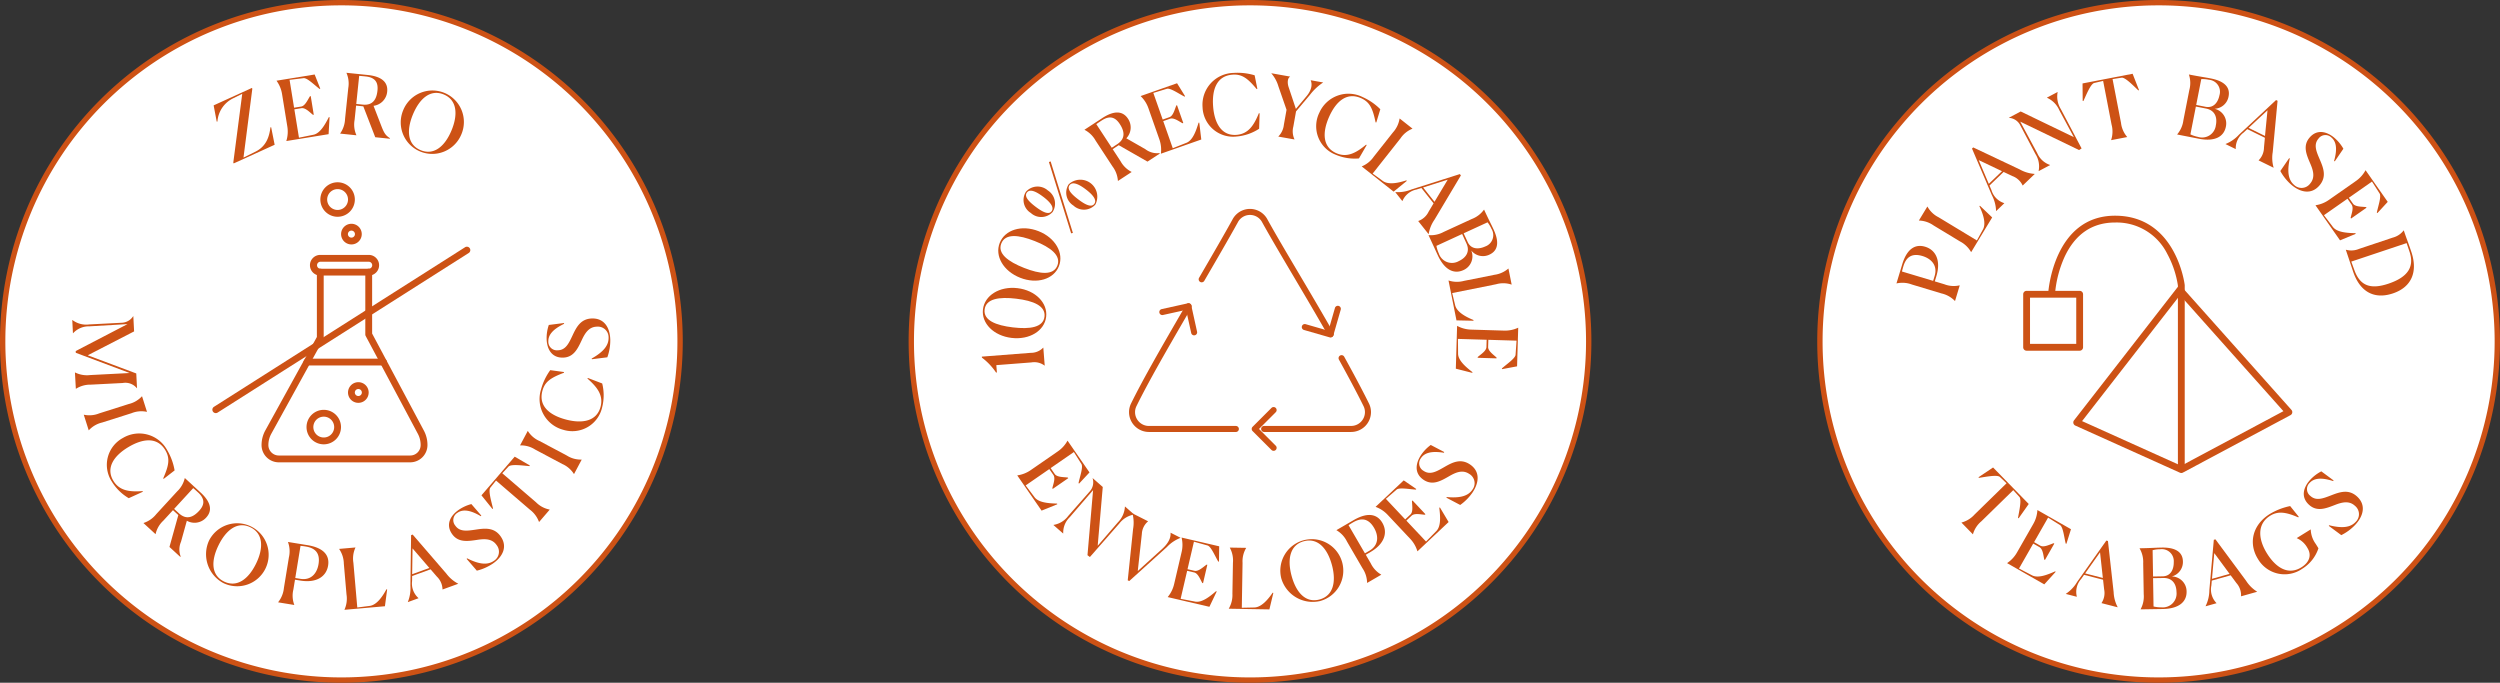 <svg viewBox="0 0 467.414 127.654" height="127.654" width="467.414" xmlns="http://www.w3.org/2000/svg"><rect x="0" y="0" width="467.414" height="127.654" fill="#333333" stroke="none"/><g transform="translate(-1024.5 -461.846)"><g transform="translate(1025 462.346)"><path stroke-width="1" stroke="#cd5215" fill="#fff" transform="translate(0 0)" d="M126.652,63.327A63.326,63.326,0,1,1,63.326,0a63.326,63.326,0,0,1,63.326,63.327"></path><path fill="#cd5215" transform="translate(-6.94 -2.804)" d="M50.128,32.86l-.071-.156,1.673-12.86-1.822.9a5.244,5.244,0,0,0-2.816,4.286l-.134.009-.575-3.033,7.161-3.264.071.157L51.963,31.767l2.242-1.107c2.084-1.037,2.584-2.877,2.8-4.552l.133-.009.651,3.272Z"></path><path fill="#cd5215" transform="translate(-9.009 -2.364)" d="M69.944,26.951l-7.892,1.282-.005-.031a5.815,5.815,0,0,0,.184-2.672l-.987-6.074a5.781,5.781,0,0,0-1.02-2.476l-.005-.031,7.122-1.157,1.047,2.646-.116.066c-.955-.714-2.32-2.107-3-2.027l-2.623.315L63.492,22l1.326-.215c.74-.121,1.219-1.259,1.648-1.93l.139-.023.566,3.484-.139.023c-.6-.458-1.409-1.37-2.165-1.247l-1.325.215.861,5.3,2.726-.554c1.254-.268,2.184-1.953,2.867-3.3l.131.026Z"></path><path fill="#cd5215" transform="translate(-11.102 -2.306)" d="M74.206,26.753a5.009,5.009,0,0,0,.909-2.716l.6-5.747a4.983,4.983,0,0,0-.333-2.845l0-.031,3.961.411c2.811.29,3.817,1.493,3.648,3.124a2.925,2.925,0,0,1-2.55,2.64l1.474,3.81c.533,1.375.823,1.75,1.589,2.237l-.011.109-2.734-.283L78.53,21.691l-1.351-.14L76.9,24.223a4.851,4.851,0,0,0,.333,2.845l0,.031L74.2,26.784Zm3.549-10.763-.544,5.249,1.212.125c1.957.2,2.594-1.1,2.752-2.619.146-1.413-.312-2.45-2.206-2.646-.2-.021-.606-.063-1.214-.11"></path><path fill="#cd5215" transform="translate(-13.098 -2.899)" d="M87.974,23.027a5.887,5.887,0,1,1,10.87,4.521,5.886,5.886,0,1,1-10.87-4.521m9.04,3.759c1.235-2.97,1.045-5.687-1.448-6.723s-4.525.755-5.761,3.726-1.048,5.652,1.432,6.682,4.535-.7,5.777-3.685"></path><path fill="#cd5215" transform="translate(-2.288 -10.313)" d="M15.3,69.646l.031,0a4.236,4.236,0,0,0,3.123.824l6.13-.316a2.649,2.649,0,0,0,2.1-1.219l.031,0,.146,2.839-8.668,4.466,9.074,3.395.142,2.76-.031,0a2.781,2.781,0,0,0-2.663-.972l-5.957.307a4.982,4.982,0,0,0-2.76.767l-.031,0L15.8,79.456l.031,0a5.008,5.008,0,0,0,2.823.48l7.378-.381L15.958,75.773l-.017-.327,9.686-5.035-7.156.417a3.964,3.964,0,0,0-3.014,1.282h-.032Z"></path><path fill="#cd5215" transform="translate(-2.668 -12.946)" d="M17.861,89.985a4.855,4.855,0,0,0,2.853-.25l5.507-1.748a4.85,4.85,0,0,0,2.475-1.44l.03-.01.921,2.9-.03.009a4.854,4.854,0,0,0-2.852.251l-5.507,1.748a4.854,4.854,0,0,0-2.475,1.441l-.03.009-.921-2.9Z"></path><path fill="#cd5215" transform="translate(-3.428 -14.168)" d="M27,106.811a9.08,9.08,0,0,1-3.168-3.11A5.709,5.709,0,0,1,25.9,95.557a5.949,5.949,0,0,1,8.3,2.3,11.068,11.068,0,0,1,1.373,3.762L33.537,103.2l-.1-.084c1.065-2.418,1.316-3.732.4-5.273-1.481-2.48-4.137-2.239-6.912-.582s-4.222,3.922-2.813,6.281c1.137,1.9,3.051,2.124,5.488,1.942l.024.131Z"></path><path fill="#cd5215" transform="translate(-4.632 -15.636)" d="M30.986,112.911a5,5,0,0,0,2.35-1.635l3.908-4.255a4.974,4.974,0,0,0,1.431-2.48l.021-.023,2.931,2.693c2.082,1.912,2.169,3.477,1.06,4.685a2.923,2.923,0,0,1-3.621.6l-1.094,3.936a3.614,3.614,0,0,0-.06,2.743l-.074.08-2.023-1.858,1.658-5.96-1-.919-1.817,1.977a4.859,4.859,0,0,0-1.43,2.481l-.021.023-2.242-2.06Zm9.27-6.514-3.57,3.885.9.824c1.45,1.332,2.736.668,3.771-.458.961-1.046,1.213-2.151-.19-3.44-.149-.137-.448-.412-.907-.812"></path><path fill="#cd5215" transform="translate(-6.686 -17.113)" d="M45.258,117.705a5.888,5.888,0,1,1,2.666,7.911,6.114,6.114,0,0,1-2.666-7.911m8.795,4.3c1.414-2.89,1.391-5.613-1.036-6.8s-4.563.478-5.977,3.368-1.391,5.578,1.021,6.759,4.571-.423,5.992-3.327"></path><path fill="#cd5215" transform="translate(-9.062 -17.738)" d="M60.577,129.816a5.026,5.026,0,0,0,1.067-2.658l.931-5.7a4.99,4.99,0,0,0-.166-2.86l.005-.031,3.637.594c3.361.549,4.124,2.176,3.854,3.826-.334,2.05-2.166,3.287-5.173,2.8l-1.017-.166-.3,1.834a4.844,4.844,0,0,0,.166,2.86l-.006.031-3.005-.491Zm4.171-10.524-.981,6.011.956.157c2.05.334,3.122-1.089,3.391-2.738.366-2.236-.8-3.043-2.373-3.3-.216-.036-.493-.08-.992-.13"></path><path fill="#cd5215" transform="translate(-11.067 -17.919)" d="M74.974,131.431l0-.031a5.016,5.016,0,0,0,.378-2.839l-.5-5.756a4.986,4.986,0,0,0-.867-2.73l0-.032,3.034-.265,0,.031a4.858,4.858,0,0,0-.378,2.839L77.366,131l2.341-.3c1.287-.175,2.359-1.712,3.115-3.111l.128.036-.415,3.141Z"></path><path fill="#cd5215" transform="translate(-13.328 -17.494)" d="M91.075,128.841l-1.981.722-.01-.03a6.845,6.845,0,0,0,.475-3.032l.129-9.456.293-.106,6.3,7.3a6.52,6.52,0,0,0,2.2,1.877l.01.029-2.92,1.064-.011-.029a3.415,3.415,0,0,0-1.049-2.378l-1.179-1.365-3.449,1.255-.008.935a3.626,3.626,0,0,0,1.195,3.189Zm-1.117-9.318-.07,4.829,3.214-1.17Z"></path><path fill="#cd5215" transform="translate(-14.681 -16.492)" d="M104.17,112.389l-.088.118c-2.186-1.3-3.483-1.257-4.37-.645a1.6,1.6,0,0,0-.408,2.4c.843,1.221,2.267.977,3.8.754,1.685-.253,3.477-.485,4.7,1.288,1.33,1.927.347,3.8-1.478,5.058a9.313,9.313,0,0,1-2.992,1.325l-1.9-2.2.076-.11c2.279,1.16,3.826,1.286,5,.48a2,2,0,0,0,.52-2.957c-.842-1.219-2.2-1.19-3.613-.976-1.788.266-3.579.554-4.732-1.116-1.223-1.773-.267-3.437,1.275-4.5a7.608,7.608,0,0,1,2.351-1.071Z"></path><path fill="#cd5215" transform="translate(-15.748 -14.931)" d="M118.025,109.716l-1.983,2.307-.024-.02a5.009,5.009,0,0,0-1.712-2.294l-6.319-5.431-1.061,1.33c-.424.541.182,2.565.505,3.913l-.116.064-2.051-2.545,6.215-7.23,2.824,1.646-.046.125c-1.381-.117-3.473-.413-3.943.088l-1.157,1.249,6.319,5.432A4.854,4.854,0,0,0,118,109.7Z"></path><path fill="#cd5215" transform="translate(-17.019 -14.087)" d="M123.819,102.2a4.847,4.847,0,0,0-2.174-1.863l-5.1-2.714a4.842,4.842,0,0,0-2.76-.76l-.027-.015,1.43-2.687.027.014a4.854,4.854,0,0,0,2.173,1.864l5.1,2.712a4.85,4.85,0,0,0,2.759.762l.027.014-1.429,2.688Z"></path><path fill="#cd5215" transform="translate(-17.666 -12.088)" d="M129.757,83.283a9.079,9.079,0,0,1-.005,4.44,5.71,5.71,0,0,1-7.263,4.226,5.949,5.949,0,0,1-4.17-7.539,11.1,11.1,0,0,1,1.725-3.616l2.557.349.014.134c-2.475.932-3.589,1.672-4.045,3.409-.735,2.794,1.3,4.524,4.424,5.346s5.758.27,6.458-2.388c.564-2.146-.619-3.667-2.456-5.28l.077-.109Z"></path><path fill="#cd5215" transform="translate(-17.892 -10.387)" d="M122.823,70.283l.049.14c-2.293,1.1-2.976,2.2-2.959,3.281a1.6,1.6,0,0,0,1.777,1.673c1.482-.025,2.07-1.346,2.733-2.747.724-1.543,1.525-3.164,3.679-3.2,2.342-.039,3.356,1.818,3.393,4.035a9.317,9.317,0,0,1-.555,3.226l-2.883.361-.048-.125c2.227-1.254,3.191-2.473,3.167-3.893A2,2,0,0,0,129,70.961c-1.484.024-2.214,1.177-2.817,2.466-.769,1.637-1.522,3.289-3.552,3.323-2.154.036-3.01-1.683-3.041-3.555A7.632,7.632,0,0,1,120,70.643Z"></path><path fill="#cd5215" transform="translate(-9.897 -11.708)" d="M81.094,79.543H66.786a.638.638,0,1,1,0-1.276H81.094a.638.638,0,0,1,0,1.276"></path><path fill="#cd5215" transform="translate(-8.516 -8.751)" d="M84.714,94.691H60.141a3.229,3.229,0,0,1-3.224-3.226,5.68,5.68,0,0,1,.7-2.732l9.643-17.477V59.134a.638.638,0,0,1,1.276,0V71.42a.648.648,0,0,1-.079.308L58.738,89.349a4.4,4.4,0,0,0-.545,2.116,1.952,1.952,0,0,0,1.947,1.95H84.714a1.949,1.949,0,0,0,1.948-1.947,4.424,4.424,0,0,0-.516-2.1L76.39,71.074a.637.637,0,0,1-.074-.3V59.134a.638.638,0,1,1,1.276,0v11.48l9.68,18.154a5.675,5.675,0,0,1,.666,2.659,3.236,3.236,0,0,1-3.224,3.263"></path><path fill="#cd5215" transform="translate(-10.112 -8.296)" d="M78.551,59.317H69.5a1.931,1.931,0,0,1-.012-3.862h9.065a1.931,1.931,0,0,1,.012,3.862Zm-.012-2.586H69.5a.656.656,0,0,0,.013,1.31h9.033a.655.655,0,0,0,0-1.31"></path><path fill="#cd5215" transform="translate(-10.449 -5.907)" d="M73.068,45.936a3.224,3.224,0,1,1,3.225-3.225,3.228,3.228,0,0,1-3.225,3.225m0-5.173a1.949,1.949,0,1,0,1.949,1.948,1.95,1.95,0,0,0-1.949-1.948"></path><path fill="#cd5215" transform="translate(-9.994 -13.393)" d="M70.027,95.967a3.224,3.224,0,1,1,3.224-3.224,3.227,3.227,0,0,1-3.224,3.224m0-5.172a1.948,1.948,0,1,0,1.948,1.948,1.95,1.95,0,0,0-1.948-1.948"></path><path fill="#cd5215" transform="translate(-11.132 -7.272)" d="M76.337,52.474a1.931,1.931,0,1,1,1.931-1.931,1.934,1.934,0,0,1-1.931,1.931m0-2.587a.656.656,0,1,0,.656.656.657.657,0,0,0-.656-.656"></path><path fill="#cd5215" transform="translate(-11.36 -12.482)" d="M77.858,87.3a1.931,1.931,0,1,1,1.931-1.931A1.933,1.933,0,0,1,77.858,87.3m0-2.587a.656.656,0,1,0,.656.656.656.656,0,0,0-.656-.656"></path><path fill="#cd5215" transform="translate(-6.898 -8.023)" d="M46.743,84.76a.638.638,0,0,1-.343-1.176L93.363,53.739a.638.638,0,0,1,.685,1.076L47.085,84.661a.638.638,0,0,1-.342.1"></path></g><g transform="translate(1364.761 462.346)"><path stroke-width="1" stroke="#cd5115" fill="#fff" transform="translate(-341.309 0)" d="M467.961,63.327A63.326,63.326,0,1,1,404.635,0a63.326,63.326,0,0,1,63.326,63.327"></path><path fill="#cd5215" transform="translate(-343.828 -7.999)" d="M369.06,63.761a5.006,5.006,0,0,0-2.5-1.4l-5.53-1.666a4.987,4.987,0,0,0-2.856-.208l-.031-.009,1.062-3.527c.982-3.259,2.695-3.8,4.3-3.32,1.987.6,2.973,2.575,2.1,5.49l-.3.986,1.779.536a4.853,4.853,0,0,0,2.855.207l.029.009-.877,2.914Zm-9.886-5.5L365,60.012l.279-.926c.6-1.988-.671-3.235-2.271-3.717-2.168-.653-3.12.4-3.579,1.922-.063.209-.143.479-.259.966"></path><path fill="#cd5215" transform="translate(-344.565 -6.678)" d="M372.847,53.314l-.026-.016a5.031,5.031,0,0,0-2.067-1.981l-4.94-2.99a4.974,4.974,0,0,0-2.714-.913l-.026-.016,1.576-2.6.027.016a4.857,4.857,0,0,0,2.066,1.981l7.17,4.341,1.141-2.065c.617-1.141.011-2.913-.671-4.347l.1-.082,2.288,2.187Z"></path><path fill="#cd5215" transform="translate(-346.312 -4.76)" d="M380.789,42.258l-1.519,1.461-.022-.022a6.845,6.845,0,0,0-.792-2.964l-3.707-8.694.224-.216,8.708,4.122a6.522,6.522,0,0,0,2.766.826l.022.023-2.239,2.153-.022-.023a3.4,3.4,0,0,0-1.92-1.748l-1.63-.771-2.643,2.543.37.857a3.627,3.627,0,0,0,2.381,2.431ZM376,34.194l1.889,4.442,2.464-2.37Z"></path><path fill="#cd5215" transform="translate(-347.525 -2.938)" d="M384.977,25.18l3.176,5.88a3.99,3.99,0,0,0,2.39,2.217l.014.028-2.126,1.123-.014-.027a4.285,4.285,0,0,0-.594-3.165l-2.859-5.412a2.536,2.536,0,0,0-2.091-1.35l-.014-.027,2.208-1.167,9.934,4.8-2.74-5.086a4.5,4.5,0,0,0-2.278-2.275l-.014-.028,1.988-1.05.014.028a4.425,4.425,0,0,0,.594,3.164l3.886,7.359-.474.3Z"></path><path fill="#cd5215" transform="translate(-349.947 -2.339)" d="M407.391,27.465l-2.988.577-.006-.031a5.015,5.015,0,0,0,.083-2.862l-1.58-8.183-1.658.384c-.669.162-1.45,2.125-2.033,3.381l-.132-.021-.027-3.27,9.363-1.808,1.193,3.044-.114.07c-1.01-.949-2.467-2.481-3.147-2.381l-1.682.261,1.579,8.183a4.858,4.858,0,0,0,1.143,2.625Z"></path><path fill="#cd5215" transform="translate(-353.06 -2.364)" d="M419.858,27.01l.006-.031a5.011,5.011,0,0,0,1.152-2.623l1.113-5.67a4.973,4.973,0,0,0-.074-2.863l.006-.031c2.238.439,2.787.483,4.028.727,3.312.634,3.606,2.22,3.377,3.385a2.8,2.8,0,0,1-2.617,2.3,2.81,2.81,0,0,1,2.112,3.344c-.343,1.748-1.885,2.877-5.073,2.251Zm7.235-1.746c.3-1.532-.233-2.783-1.827-3.1l-1.916-.377-1.02,5.2a6.024,6.024,0,0,0,1.4.466,2.585,2.585,0,0,0,3.359-2.189m-1.9-3.43c1.551.288,2.337-.958,2.574-2.169a2.247,2.247,0,0,0-1.994-2.89,5.493,5.493,0,0,0-1.41-.118l-.947,4.828Z"></path><path fill="#cd5215" transform="translate(-354.652 -3.202)" d="M432.386,30.574l-1.893-.929.014-.029a6.846,6.846,0,0,0,2.516-1.755l6.913-6.451.281.138-.906,9.6a6.505,6.505,0,0,0,.166,2.884l-.014.028-2.788-1.371.014-.028a3.419,3.419,0,0,0,.99-2.4l.169-1.8-3.294-1.619-.68.64a3.627,3.627,0,0,0-1.474,3.068Zm5.95-7.254L434.8,26.612l3.069,1.509Z"></path><path fill="#cd5215" transform="translate(-356.453 -4.255)" d="M452.718,33.915l-.137-.055c.7-2.446.328-3.691-.489-4.392a1.6,1.6,0,0,0-2.431.217c-.966,1.126-.367,2.442.24,3.869.673,1.566,1.353,3.242-.051,4.876-1.526,1.776-3.589,1.3-5.271-.142a9.335,9.335,0,0,1-2.044-2.557l1.646-2.4.125.047c-.54,2.5-.269,4.028.81,4.954a2,2,0,0,0,2.992-.249c.967-1.126.589-2.437.025-3.745-.712-1.662-1.448-3.323-.125-4.863,1.4-1.635,3.258-1.134,4.68.088a7.615,7.615,0,0,1,1.636,2Z"></path><path fill="#cd5215" transform="translate(-357.61 -5.512)" d="M454.854,49.949,450.27,43.4l.025-.018a5.811,5.811,0,0,0,2.486-1l5.041-3.527a5.765,5.765,0,0,0,1.788-1.994l.025-.018,4.136,5.911-1.928,2.093-.11-.076c.228-1.171.89-3,.52-3.586l-1.424-2.225-4.324,3.027.77,1.1c.43.613,1.662.551,2.452.645l.081.116-2.89,2.024-.082-.116c.153-.736.621-1.863.183-2.49l-.77-1.1-4.4,3.079,1.683,2.214c.785,1.014,2.707,1.118,4.215,1.149l.033.128Z"></path><path fill="#cd5215" transform="translate(-358.607 -7.49)" d="M456.963,53.684a3.735,3.735,0,0,0,2.449-.162l6.278-2.1a3.742,3.742,0,0,0,2.052-1.346l.03-.01c.62,1.851.763,2.083,1.418,4.037,1.234,3.686.057,6.567-3.452,7.742s-6.176-.3-7.445-4.094l-1.358-4.056ZM468.3,52.44,457.954,55.9l.594,1.629c1.091,3.01,3.14,3.576,6.353,2.5,3.657-1.225,4.883-3.166,3.947-5.965Z"></path><path fill="#cd5215" transform="translate(-345.964 -15.287)" d="M374.56,114.678l-2.128-2.179.022-.022a5.009,5.009,0,0,0,2.437-1.506l5.966-5.828-1.234-1.174c-.5-.469-2.572-.041-3.945.164l-.054-.122,2.716-1.823,6.668,6.826-1.887,2.672-.121-.056c.236-1.366.714-3.426.257-3.94l-1.145-1.261-5.966,5.827a4.86,4.86,0,0,0-1.563,2.4Z"></path><path fill="#cd5215" transform="translate(-347.467 -16.689)" d="M389.415,125.446l-6.943-3.966.015-.027a5.819,5.819,0,0,0,1.822-1.963l3.052-5.342a5.751,5.751,0,0,0,.765-2.567l.016-.026,6.265,3.578-.85,2.715-.132-.02c-.293-1.157-.479-3.1-1.06-3.465l-2.237-1.4-2.618,4.584,1.166.667c.651.372,1.74-.212,2.494-.463l.122.07-1.751,3.065-.122-.07c-.176-.73-.235-1.951-.9-2.33l-1.167-.667-2.664,4.665,2.468,1.284c1.143.58,2.924-.145,4.3-.762l.085.1Z"></path><path fill="#cd5215" transform="translate(-349.398 -17.692)" d="M397.425,128.767l-2.042-.526.008-.031a6.833,6.833,0,0,0,2.106-2.23l5.454-7.719.3.077,1.065,9.575a6.5,6.5,0,0,0,.749,2.788l-.008.031-3.008-.775.008-.03a3.4,3.4,0,0,0,.48-2.553l-.2-1.793-3.553-.914-.535.765a3.624,3.624,0,0,0-.818,3.3Zm4.348-8.31-2.788,3.941,3.311.853Z"></path><path fill="#cd5215" transform="translate(-351.825 -17.921)" d="M411.789,131.351v-.031a5.015,5.015,0,0,0,.578-2.8l-.1-5.776a4.986,4.986,0,0,0-.671-2.783v-.031c2.278-.037,2.824-.11,4.088-.131,3.372-.071,3.99,1.417,4.01,2.6a2.8,2.8,0,0,1-2.077,2.8,2.809,2.809,0,0,1,2.764,2.827c.03,1.78-1.242,3.206-4.49,3.26Zm4.13-6.174c1.576-.041,2.084-1.424,2.064-2.657a2.248,2.248,0,0,0-2.554-2.409,5.515,5.515,0,0,0-1.4.179l.083,4.918Zm2.578,2.956c-.025-1.561-.81-2.673-2.433-2.646l-1.951.032.088,5.292a5.979,5.979,0,0,0,1.47.163,2.584,2.584,0,0,0,2.826-2.842"></path><path fill="#cd5215" transform="translate(-353.996 -17.652)" d="M428.145,129.934l-2.028.57-.009-.03a6.834,6.834,0,0,0,.7-2.986l.836-9.415.3-.084,5.732,7.744a6.513,6.513,0,0,0,2.048,2.034l.009.03-2.991.842-.008-.03a3.413,3.413,0,0,0-.868-2.448l-1.073-1.449-3.531.994-.079.93a3.628,3.628,0,0,0,.952,3.267Zm-.416-9.371-.43,4.808,3.291-.927Z"></path><path fill="#cd5215" transform="translate(-355.548 -16.557)" d="M445.733,122.394a5.771,5.771,0,0,1-8.3-1.847c-1.754-2.825-1.1-6.322,2.245-8.4a12.047,12.047,0,0,1,3.79-1.472l1.608,2-.094.114c-2.4-1.047-3.84-1.18-5.258-.3-2.441,1.515-2.27,4.333-.6,7.024s3.974,4.148,6.442,2.616c1.445-.9,1.994-2.232,1.129-3.624a4.16,4.16,0,0,0-1.977-1.822l-.017-.026,2.6-1.615.015.026a4.857,4.857,0,0,0,.946,2.7l.494.8a7.128,7.128,0,0,1-3.026,3.828"></path><path fill="#cd5215" transform="translate(-357.224 -15.416)" d="M453.256,104.731l-.06.134c-2.418-.787-3.675-.46-4.406.332a1.6,1.6,0,0,0,.13,2.436c1.09,1.007,2.427.456,3.874-.1,1.588-.616,3.286-1.236,4.87.225,1.72,1.589,1.172,3.632-.332,5.261a9.324,9.324,0,0,1-2.629,1.95l-2.333-1.729.05-.124c2.478.63,4.016.414,4.979-.63a2,2,0,0,0-.142-3c-1.089-1.006-2.413-.677-3.74-.161-1.687.654-3.372,1.329-4.863-.048-1.583-1.461-1.014-3.3.256-4.672a7.594,7.594,0,0,1,2.058-1.563Z"></path><path fill="#cd5215" transform="translate(-349.642 -9.333)" d="M417.212,97.266a.642.642,0,0,1-.262-.056L397.392,88.4a.639.639,0,0,1-.242-.973l19.282-24.792a.639.639,0,0,1,.482-.247.693.693,0,0,1,.5.213L437.8,85.465a.637.637,0,0,1-.175.986L417.513,97.19a.63.63,0,0,1-.3.076m-18.556-9.7,18.532,8.351L436.3,85.708,416.969,64.019Z"></path><path fill="#cd5215" transform="translate(-348.819 -7.006)" d="M417.026,94.578H415.75V59.87h0a18.228,18.228,0,0,0-2-5.924,10.566,10.566,0,0,0-9.753-5.837c-4.287,0-7.47,2.182-9.461,6.484a21.11,21.11,0,0,0-1.748,6.691l-1.274-.077c.009-.144,1-14.373,12.483-14.373,11.456,0,13.015,12.835,13.029,12.965Z"></path><path fill="#cd5215" transform="translate(-347.995 -9.478)" d="M396.557,74.549H386.64a.638.638,0,0,1-.638-.638V63.994a.638.638,0,0,1,.638-.638h9.917a.638.638,0,0,1,.638.638v9.917a.638.638,0,0,1-.638.638m-9.279-1.276h8.642V64.632h-8.642Z"></path></g><g transform="translate(1194.881 462.346)"><path stroke-width="1" stroke="#cd5215" fill="#fff" transform="translate(0 0)" d="M126.654,63.327A63.327,63.327,0,1,1,63.327,0a63.327,63.327,0,0,1,63.327,63.327"></path><path fill="#cd5215" transform="translate(-3.485 -14.407)" d="M27.843,109.378,23.3,102.8l.026-.018a5.815,5.815,0,0,0,2.491-.981l5.062-3.5a5.771,5.771,0,0,0,1.8-1.984L32.7,96.3l4.1,5.936-1.94,2.081-.11-.077c.236-1.169.907-3,.543-3.582l-1.411-2.233-4.341,3,.763,1.106c.426.617,1.66.561,2.449.661l.08.116-2.9,2.006-.08-.117c.157-.734.632-1.86.2-2.489l-.764-1.1-4.419,3.054,1.67,2.224c.779,1.018,2.7,1.134,4.207,1.174l.032.129Z"></path><path fill="#cd5215" transform="translate(-4.675 -15.638)" d="M38.663,106.776,34.3,111.837a3.986,3.986,0,0,0-1.219,3.021l-.021.024L31.253,113.3l.021-.023a4.28,4.28,0,0,0,2.744-1.682l4.039-4.6a2.537,2.537,0,0,0,.518-2.434l.02-.024,1.877,1.649-.947,10.991L43.3,112.8a4.509,4.509,0,0,0,1.315-2.94l.02-.023,1.69,1.483-.02.024a4.426,4.426,0,0,0-2.745,1.682l-5.492,6.253-.452-.336Z"></path><path fill="#cd5215" transform="translate(-7.119 -16.798)" d="M47.586,124.793l1-9.6a6.669,6.669,0,0,0-.115-2.878l.014-.028,2.9,1.471-.014.028a3.244,3.244,0,0,0-1.145,2.325l-.764,6.951,4.58-4.155c1.426-1.289,1.606-2.371,1.548-2.979l.014-.028,1.851.941-.014.028a6.811,6.811,0,0,0-2.525,1.7l-7.052,6.367Z"></path><path fill="#cd5215" transform="translate(-8.435 -17.592)" d="M64.169,130.543l-7.786-1.814.008-.03a5.825,5.825,0,0,0,1.184-2.4l1.4-5.992a5.769,5.769,0,0,0,0-2.678l.007-.03L66,119.233l-.037,2.845-.133.017c-.611-1.024-1.344-2.83-2.006-3.016l-2.545-.706-1.2,5.141,1.308.3c.731.17,1.606-.7,2.259-1.157l.136.032-.8,3.436-.136-.031c-.378-.65-.783-1.8-1.528-1.975l-1.308-.3-1.219,5.232,2.732.524c1.261.23,2.76-.976,3.9-1.96l.111.074Z"></path><path fill="#cd5215" transform="translate(-10.443 -17.922)" d="M69.809,131.231V131.2a5.005,5.005,0,0,0,.671-2.784l.1-5.776a4.976,4.976,0,0,0-.577-2.8V119.8l3.044.051v.031a4.856,4.856,0,0,0-.671,2.784l-.139,8.382L74.591,131c1.3-.041,2.522-1.457,3.419-2.769l.123.048-.738,3.079Z"></path><path fill="#cd5215" transform="translate(-12.137 -17.63)" d="M81.324,125.312a5.887,5.887,0,1,1,7.213,4.2,6.116,6.116,0,0,1-7.213-4.2m9.454-2.547c-.836-3.107-2.646-5.142-5.255-4.439-2.594.7-3.121,3.363-2.284,6.47s2.623,5.115,5.217,4.417,3.163-3.327,2.322-6.448"></path><path fill="#cd5215" transform="translate(-13.982 -16.849)" d="M99.2,125.313a5.013,5.013,0,0,0-.866-2.73l-2.9-4.994a4.978,4.978,0,0,0-1.946-2.1l-.015-.027,3.185-1.853c2.942-1.711,4.565-.94,5.4.5,1.044,1.8.417,3.913-2.215,5.443l-.891.518.935,1.606a4.851,4.851,0,0,0,1.945,2.1l.015.027-2.631,1.531Zm-3.466-10.772,3.061,5.263.837-.486c1.794-1.044,1.717-2.823.877-4.267-1.139-1.957-2.551-1.839-3.927-1.039-.19.111-.432.252-.848.53"></path><path fill="#cd5215" transform="translate(-15.272 -15.712)" d="M115.732,112.813l-5.82,5.474-.02-.022a5.818,5.818,0,0,0-1.343-2.316l-4.212-4.478a5.769,5.769,0,0,0-2.229-1.481l-.022-.023,5.252-4.94,2.346,1.606-.06.12c-1.19-.059-3.1-.448-3.62,0l-2,1.727,3.613,3.842.977-.92c.546-.513.308-1.724.287-2.519l.1-.1,2.417,2.569-.1.1c-.75-.045-1.932-.346-2.49.178l-.977.919,3.678,3.91,1.948-1.982c.89-.923.716-2.838.53-4.334l.123-.052Z"></path><path fill="#cd5215" transform="translate(-16.62 -14.546)" d="M116.25,98.555l-.039.143c-2.51-.41-3.7.1-4.3,1a1.6,1.6,0,0,0,.5,2.388c1.231.829,2.468.081,3.814-.688,1.475-.85,3.06-1.722,4.847-.519,1.942,1.308,1.713,3.411.475,5.25a9.345,9.345,0,0,1-2.3,2.328l-2.57-1.355.031-.129c2.544.246,4.032-.2,4.826-1.381a2,2,0,0,0-.6-2.942c-1.23-.829-2.488-.3-3.721.412-1.568.9-3.131,1.826-4.814.692-1.788-1.2-1.506-3.1-.459-4.658a7.609,7.609,0,0,1,1.8-1.857Z"></path><path fill="#cd5215" transform="translate(-2.321 -11.347)" d="M27.265,79.2l-.031,0a3.19,3.19,0,0,0-2.459-.593l-6.556.508.106,1.371-.156.012a11.552,11.552,0,0,0-2.644-2.788l-.014-.186,9.125-.708a3.171,3.171,0,0,0,2.338-.964l.031,0Z"></path><path fill="#cd5215" transform="translate(-2.352 -9.38)" d="M21.107,72.06c-3.365-.4-5.666-2.733-5.357-5.339s3.1-4.365,6.461-3.965,5.664,2.764,5.354,5.369c-.308,2.589-3.094,4.334-6.459,3.934m.872-7.335c-3.209-.381-5.677,0-5.919,2.033-.237,2,2.072,2.951,5.281,3.332s5.677,0,5.915-2c.24-2.016-2.067-2.982-5.277-3.363"></path><path fill="#cd5215" transform="translate(-2.86 -7.42)" d="M23.215,58.852c-3.151-1.242-4.783-4.082-3.821-6.522s4.1-3.432,7.255-2.19,4.772,4.112,3.81,6.551-4.093,3.4-7.244,2.161m2.708-6.868c-3.006-1.185-5.489-1.441-6.238.461-.738,1.873,1.252,3.379,4.257,4.563s5.488,1.441,6.226-.432-1.24-3.408-4.245-4.592"></path><path fill="#cd5215" transform="translate(-3.687 -5.221)" d="M26.034,44.539a2.848,2.848,0,0,1-.912-3.965,2.905,2.905,0,0,1,4.1-.242,2.93,2.93,0,0,1,.888,4.025,2.883,2.883,0,0,1-4.077.182m2.3-3.036c-1.319-1-2.481-1.509-3.028-.787s.294,1.654,1.613,2.654,2.457,1.567,3,.846S29.656,42.5,28.336,41.5m5.234,6.847L29.416,35.012l.32-.111L33.9,48.271Zm.445-5.187A2.85,2.85,0,0,1,33.1,39.2a3.171,3.171,0,0,1,4.99,3.783,2.883,2.883,0,0,1-4.077.182m2.3-3.036c-1.319-1-2.481-1.509-3.029-.788s.3,1.654,1.614,2.655,2.456,1.568,3,.846-.269-1.713-1.588-2.713"></path><path fill="#cd5215" transform="translate(-5.697 -3.613)" d="M44.324,36.91a5.01,5.01,0,0,0-1.008-2.681l-3.164-4.835a4.975,4.975,0,0,0-2.054-2l-.018-.026,3.333-2.181c2.365-1.547,3.9-1.248,4.8.123A2.923,2.923,0,0,1,45.9,28.97L49.45,31a3.62,3.62,0,0,0,2.646.733l.06.091-2.3,1.505-5.371-3.073L43.348,31l1.47,2.248a4.855,4.855,0,0,0,2.053,2l.018.026-2.548,1.668ZM40.286,26.32l2.891,4.416,1.02-.667c1.646-1.077,1.32-2.488.482-3.768-.778-1.189-1.788-1.705-3.382-.662-.169.111-.509.333-1.01.68"></path><path fill="#cd5215" transform="translate(-7.544 -2.65)" d="M61.762,28.233l-7.541,2.651-.01-.029a5.812,5.812,0,0,0-.291-2.662l-2.039-5.8a5.756,5.756,0,0,0-1.44-2.257l-.009-.03,6.8-2.392,1.5,2.42-.1.085c-1.066-.536-2.653-1.665-3.311-1.467l-2.526.772,1.75,4.978,1.266-.446c.708-.248.979-1.452,1.283-2.188l.132-.047,1.17,3.328-.132.047c-.668-.345-1.628-1.1-2.35-.845l-1.266.445,1.782,5.067,2.585-1.025c1.186-.484,1.8-2.305,2.239-3.749l.134,0Z"></path><path fill="#cd5215" transform="translate(-9.577 -2.305)" d="M74.61,25.875a9.074,9.074,0,0,1-4.2,1.452,5.711,5.711,0,0,1-6.377-5.474,5.95,5.95,0,0,1,5.754-6.414,11.1,11.1,0,0,1,3.982.443l.509,2.53-.121.056c-1.693-2.031-2.759-2.841-4.549-2.7-2.881.224-3.847,2.711-3.6,5.934.25,3.239,1.634,5.528,4.374,5.316,2.212-.171,3.261-1.788,4.182-4.052L74.7,23Z"></path><path fill="#cd5215" transform="translate(-11.842 -2.321)" d="M80.473,27.332A3.634,3.634,0,0,0,81.5,25.151l.5-2.8-1.52-4.38a6.41,6.41,0,0,0-1.314-2.424l.005-.031,3.49.622,0,.031c-.473.249-.549,1.124-.269,1.951l1.355,4.065,2-2.389c1.129-1.354,1-2.408.777-2.94l.005-.031,2.292.408-.006.031a10.078,10.078,0,0,0-2.439,2.294l-2.6,3.091-.5,2.814a3.52,3.52,0,0,0,.207,2.4l-.005.031-3-.534Z"></path><path fill="#cd5215" transform="translate(-13.32 -3)" d="M97.019,32.12a9.065,9.065,0,0,1-4.383-.706,5.71,5.71,0,0,1-3.027-7.839,5.949,5.949,0,0,1,8.1-2.927,11.063,11.063,0,0,1,3.3,2.275l-.748,2.469-.134-.007c-.53-2.59-1.084-3.808-2.727-4.533-2.643-1.168-4.671.566-5.977,3.524s-1.177,5.642,1.338,6.752c2.029.9,3.718-.031,5.6-1.59l.094.094Z"></path><path fill="#cd5215" transform="translate(-14.816 -3.81)" d="M99.04,34.434l.019-.025a5.016,5.016,0,0,0,2.224-1.805l3.582-4.532a5,5,0,0,0,1.242-2.58l.019-.025,2.39,1.888-.02.025a4.849,4.849,0,0,0-2.222,1.805l-5.2,6.578,1.908,1.388c1.055.755,2.889.373,4.4-.126l.069.114-2.456,2Z"></path><path fill="#cd5215" transform="translate(-15.919 -5.638)" d="M107.725,42.728l-1.31-1.652.025-.02a6.827,6.827,0,0,0,3.026-.507l9.013-2.862.195.244-4.935,8.28a6.5,6.5,0,0,0-1.087,2.676l-.025.02-1.93-2.435.024-.02a3.412,3.412,0,0,0,1.924-1.746l.924-1.55-2.281-2.875-.89.287a3.627,3.627,0,0,0-2.647,2.14Zm8.488-4-4.6,1.459,2.126,2.68Z"></path><path fill="#cd5215" transform="translate(-17.012 -6.807)" d="M113.721,50.283l.03-.013a5.007,5.007,0,0,0,2.8-.6l5.248-2.415a4.977,4.977,0,0,0,2.277-1.736l.029-.013c.953,2.071,1.237,2.541,1.767,3.69,1.424,3.057.31,4.222-.768,4.718a2.8,2.8,0,0,1-3.4-.773,2.809,2.809,0,0,1-1.474,3.669c-1.617.744-3.435.154-4.793-2.8Zm5.649,4.842c1.418-.652,2.119-1.817,1.441-3.292L120,50.06l-4.808,2.213a5.985,5.985,0,0,0,.444,1.411,2.583,2.583,0,0,0,3.739,1.441m1.666-3.55c.674,1.426,2.144,1.333,3.264.818a2.247,2.247,0,0,0,1.176-3.308,5.468,5.468,0,0,0-.73-1.212l-4.468,2.056Z"></path><path fill="#cd5215" transform="translate(-17.669 -8.746)" d="M118.111,60.7l.031-.006A5.006,5.006,0,0,0,121,60.76l5.665-1.133a4.982,4.982,0,0,0,2.619-1.161l.031-.006.6,2.986-.031.006a4.853,4.853,0,0,0-2.863-.064L118.8,63.033l.554,2.294c.316,1.259,1.96,2.157,3.433,2.754l-.021.132-3.167-.068Z"></path><path fill="#cd5215" transform="translate(-17.909 -10.632)" d="M119.717,79.064l.239-7.992h.031a5.819,5.819,0,0,0,2.589.686l6.151.185a5.771,5.771,0,0,0,2.625-.531l.031,0-.215,7.211-2.8.526-.043-.127c.884-.8,2.509-1.878,2.561-2.564l.187-2.635-5.276-.158-.04,1.343c-.022.749,1,1.435,1.582,1.984l-.005.141-3.527-.106,0-.14c.563-.5,1.612-1.123,1.635-1.888l.04-1.343-5.369-.161.026,2.783c.024,1.282,1.5,2.513,2.694,3.439l-.051.124Z"></path><path fill="#cd5215" transform="translate(-11.108 -13.213)" d="M78.846,97a.561.561,0,0,1-.4-.165L74.919,93.31a.563.563,0,0,1,0-.8l3.528-3.528a.563.563,0,0,1,.8.8l-3.13,3.13,3.13,3.13a.563.563,0,0,1-.4.962Z"></path><path fill="#cd5215" transform="translate(-11.419 -11.505)" d="M93.646,91.768H77.392a.563.563,0,0,1,0-1.127H93.646a2.594,2.594,0,0,0,2.591-2.591,2.529,2.529,0,0,0-.264-1.113c-1.044-2.126-2.721-5.293-4.6-8.693a.563.563,0,1,1,.986-.545c1.889,3.415,3.576,6.6,4.626,8.738a3.66,3.66,0,0,1,.381,1.611A3.722,3.722,0,0,1,93.646,91.768Z"></path><path fill="#cd5215" transform="translate(-7.074 -9.799)" d="M67.756,90.063H51.5a3.721,3.721,0,0,1-3.717-3.717,3.665,3.665,0,0,1,.381-1.616c2.312-4.7,5.889-10.871,9.347-16.839l.932-1.609a.563.563,0,1,1,.975.565l-.933,1.61c-3.449,5.951-7.016,12.1-9.312,16.773a2.534,2.534,0,0,0-.264,1.118,2.593,2.593,0,0,0,2.59,2.59H67.756a.563.563,0,0,1,0,1.127Z"></path><path fill="#cd5215" transform="translate(-9.364 -6.696)" d="M87.793,69.233a.563.563,0,0,1-.49-.285c-2.129-3.748-4.341-7.485-6.48-11.1-2.213-3.74-4.3-7.272-5.835-10.045l-.009-.017a2.566,2.566,0,0,0-4.576,0l-.009.017c-1.608,2.911-3.825,6.725-6.172,10.762l-.079.136a.563.563,0,1,1-.974-.566L63.247,58C65.588,53.97,67.8,50.165,69.4,47.266a3.693,3.693,0,0,1,6.575,0c1.524,2.757,3.608,6.279,5.815,10.008,2.141,3.619,4.356,7.361,6.49,11.117a.563.563,0,0,1-.489.842Z"></path><path fill="#cd5215" transform="translate(-8.07 -9.799)" d="M60.952,72a.563.563,0,0,1-.549-.442l-.957-4.323-4.321.957a.563.563,0,1,1-.243-1.1l4.871-1.078a.563.563,0,0,1,.672.428L61.5,71.314a.564.564,0,0,1-.551.685Z"></path><path fill="#cd5215" transform="translate(-12.756 -9.882)" d="M91.128,72.478a.564.564,0,0,1-.156-.022l-4.8-1.381a.563.563,0,1,1,.312-1.083l4.254,1.225,1.225-4.253a.563.563,0,0,1,1.083.312L91.669,72.07A.564.564,0,0,1,91.128,72.478Z"></path></g></g></svg>